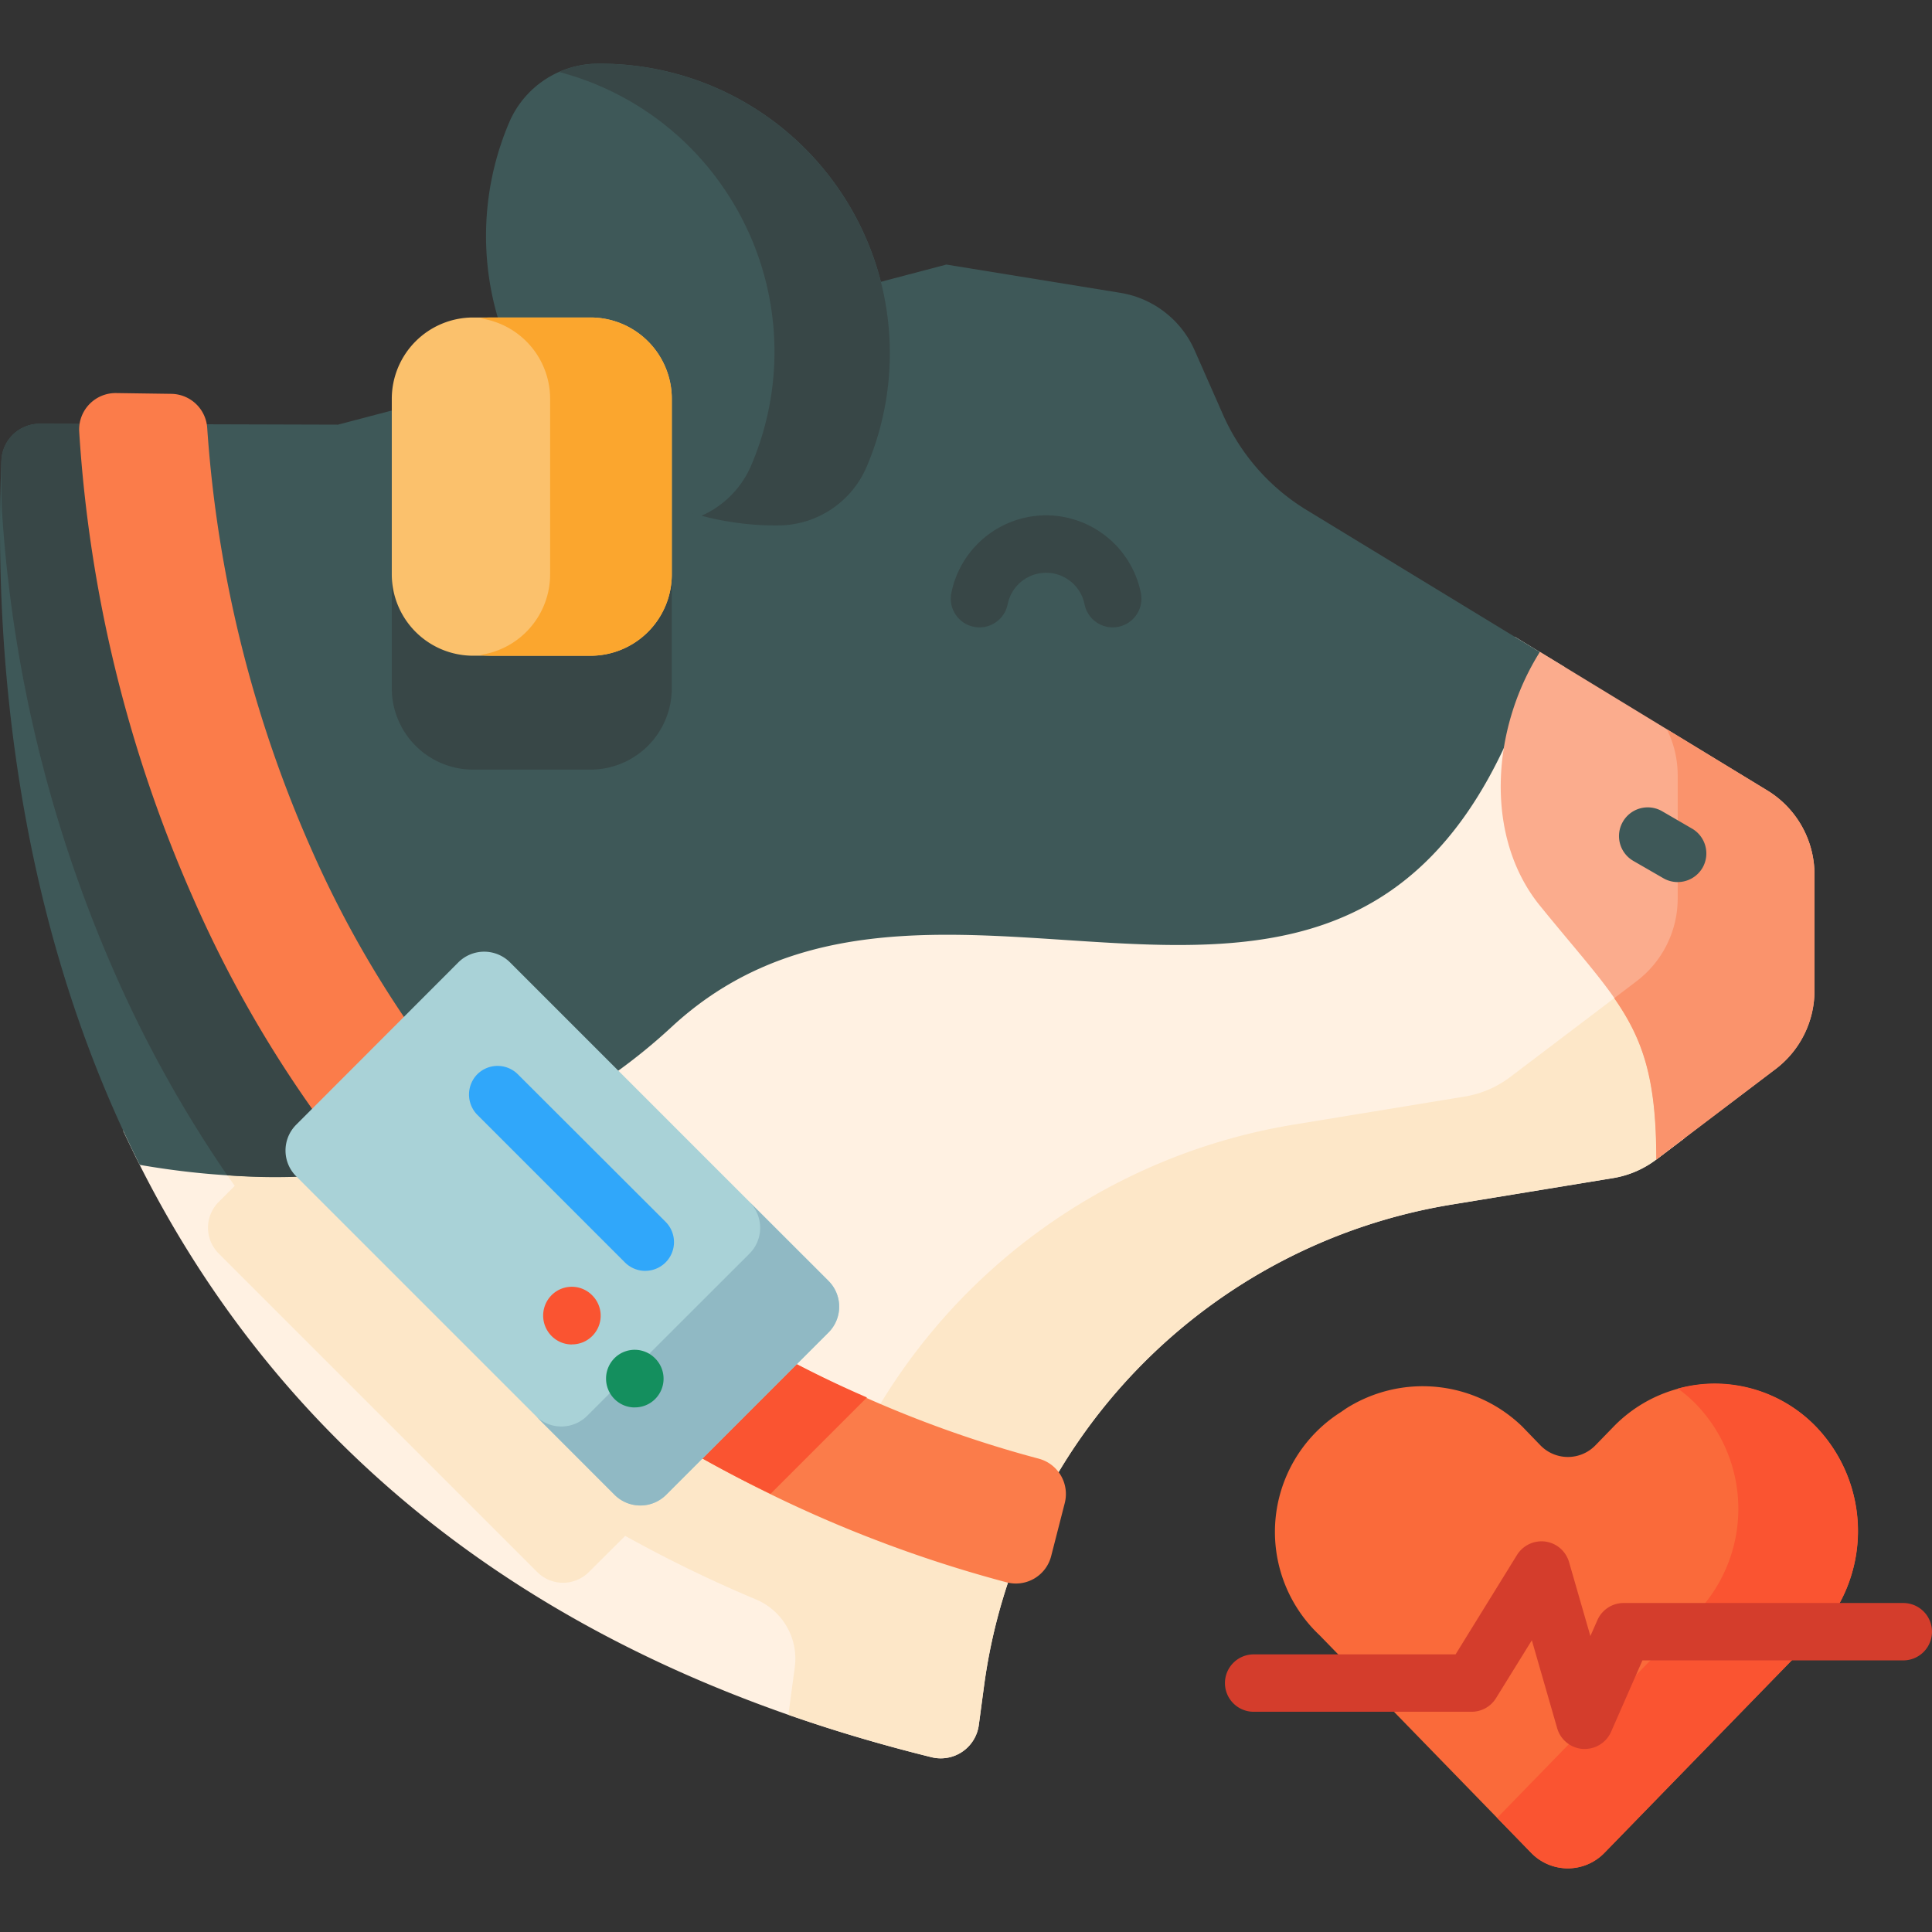 <svg xmlns="http://www.w3.org/2000/svg" xmlns:xlink="http://www.w3.org/1999/xlink" width="66.724" height="66.724" viewBox="0 0 66.724 66.724">
  <rect x="0" y="0" width="66.724" height="66.724" fill="#333333" stroke="none"/>
  <defs>
    <clipPath id="clip-path">
      <path id="Path_23259" data-name="Path 23259" d="M0,24.621H66.724V-42.1H0Z" transform="translate(0 42.103)" fill="none"/>
    </clipPath>
    <clipPath id="clip-path-2">
      <rect id="Rectangle_1636" data-name="Rectangle 1636" width="103858" height="103858" fill="none"/>
    </clipPath>
  </defs>
  <g id="Group_18102" data-name="Group 18102" transform="translate(0 42.103)">
    <g id="Group_18101" data-name="Group 18101" transform="translate(0 -42.103)" clip-path="url(#clip-path)">
      <g id="Group_18100" data-name="Group 18100" transform="translate(-51929.789 -51861.48)" style="isolation: isolate">
        <g id="Group_18099" data-name="Group 18099">
          <g id="Group_18098" data-name="Group 18098" clip-path="url(#clip-path-2)">
            <g id="Group_18075" data-name="Group 18075" transform="translate(51934.043 51883.469)">
              <path id="Path_23236" data-name="Path 23236" d="M19.9,6.389l-.981.743a3.374,3.374,0,0,1-1.5.643l-5.572.914A19.47,19.47,0,0,0-4.3,25.309l-.181,1.357a1.326,1.326,0,0,1-1.634,1.108c-14.954-3.691-23.095-11.9-27.443-20.654l-.029-.055q-.228-.466-.447-.932c.368.089.631.155.827.22,4.854.83,11.789.7,17.445-4.531C-11.514-2.107-6.4-1.77-1.457-1.442,5.2-1,10.957-.621,13.946-10.678a.11.11,0,0,1,.01-.03l.071-.217.868.529.861.523-.062.071c-1.54,2.5-1.555,5.661-.027,7.545.36.445.689.84,1.006,1.219C18.7,1.389,19.778,2.679,19.9,6.389Z" transform="translate(34.03 10.925)" fill="#fff1e2"/>
            </g>
            <g id="Group_18076" data-name="Group 18076" transform="translate(51929.852 51877.723)">
              <path id="Path_23237" data-name="Path 23237" d="M21.446,8.508l-.981.743a3.374,3.374,0,0,1-1.5.643l-5.572.913A19.474,19.474,0,0,0-2.75,27.429l-.182,1.355A1.325,1.325,0,0,1-4.56,29.895q-2.61-.647-4.949-1.466l.22-1.637v0a2.219,2.219,0,0,0-1.341-2.347,45.762,45.762,0,0,1-4.515-2.195L-16.4,23.5a1.26,1.26,0,0,1-1.783,0l-11-11a1.259,1.259,0,0,1,0-1.784l.553-.553A42.623,42.623,0,0,1-32.736,2.9a47.089,47.089,0,0,1-3.937-16.122,1.259,1.259,0,0,1,1.277-1.326l1.9.027a1.262,1.262,0,0,1,1.241,1.189,43.114,43.114,0,0,0,3.623,14.6,38.375,38.375,0,0,0,3.176,5.729l1.878-1.878a1.26,1.26,0,0,1,1.783,0l11,11a1.262,1.262,0,0,1,0,1.784l-1.089,1.087A42.62,42.62,0,0,0-7.875,20.8,20.6,20.6,0,0,1,7.944,8.047l5.894-.967A3.556,3.556,0,0,0,15.424,6.4l4.355-3.3.024-.019A8.921,8.921,0,0,1,21.446,8.508Z" transform="translate(36.674 14.55)" fill="#fde7c8"/>
            </g>
            <g id="Group_18077" data-name="Group 18077" transform="translate(51929.789 51870.617)">
              <path id="Path_23238" data-name="Path 23238" d="M19.622,4.938C14.136,23.4-.867,9.1-10.357,17.882c-5.963,5.52-13.236,5.661-18.372,4.767-.033-.065-.065-.13-.1-.2-.008-.017-.017-.035-.027-.054-4.382-8.854-4.891-18.253-4.651-24.074a1.321,1.321,0,0,1,1.325-1.266l10.3.03L-.873-8.444l6.009.976A3.4,3.4,0,0,1,7.7-5.487l.979,2.22A7.305,7.305,0,0,0,11.565.03Z" transform="translate(33.556 8.444)" fill="#3e5858"/>
            </g>
            <g id="Group_18078" data-name="Group 18078" transform="translate(51929.828 51876.117)">
              <path id="Path_23239" data-name="Path 23239" d="M6.613,8.963A21.5,21.5,0,0,1-3.5,10.625a42.606,42.606,0,0,1-3.848-6.9,47.067,47.067,0,0,1-3.937-16.12c-.01-.16-.017-.71-.025-1.471,0-.065.006-.13.008-.193a1.323,1.323,0,0,1,1.326-1.269l3.155.01c-.027,1.431-.062,2.588-.049,2.811a43.213,43.213,0,0,0,3.624,14.6A38.312,38.312,0,0,0-.068,7.823L1.81,5.944a1.26,1.26,0,0,1,1.783,0Z" transform="translate(11.309 15.327)" fill="#384747"/>
            </g>
            <g id="Group_18079" data-name="Group 18079" transform="translate(51943.32 51876.379)">
              <path id="Path_23240" data-name="Path 23240" d="M2.531,4.31H-1.519A2.81,2.81,0,0,1-4.329,1.5V-4.561a2.81,2.81,0,0,1,2.81-2.81H2.531a2.81,2.81,0,0,1,2.81,2.81V1.5a2.81,2.81,0,0,1-2.81,2.81" transform="translate(4.329 7.371)" fill="#384747"/>
            </g>
            <g id="Group_18080" data-name="Group 18080" transform="translate(51981.617 51883.996)">
              <path id="Path_23241" data-name="Path 23241" d="M4,2.836V6.857a3.4,3.4,0,0,1-1.345,2.7l-4.114,3.119c0-4.515-1.187-5.266-4.024-8.764-1.925-2.372-1.681-6.1,0-8.765L2.37-.067A3.4,3.4,0,0,1,4,2.836Z" transform="translate(6.838 4.85)" fill="#fbac8d"/>
            </g>
            <g id="Group_18081" data-name="Group 18081" transform="translate(51985.543 51886.668)">
              <path id="Path_23242" data-name="Path 23242" d="M2.55,1.85V5.871A3.393,3.393,0,0,1,1.2,8.574l-4.114,3.119c0-2.775-.448-4.13-1.452-5.572l.764-.58A3.585,3.585,0,0,0-2.174,2.682V-1.573a3.586,3.586,0,0,0-.372-1.591h0L.921-1.053A3.4,3.4,0,0,1,2.55,1.85Z" transform="translate(4.361 3.164)" fill="#fa936c"/>
            </g>
            <g id="Group_18082" data-name="Group 18082" transform="translate(51946.574 51863.68)">
              <path id="Path_23243" data-name="Path 23243" d="M4.522,1.638a9.988,9.988,0,0,1,.889,9.486,3.341,3.341,0,0,1-3.022,2.022A10,10,0,0,1-6.93-.778,3.337,3.337,0,0,1-3.909-2.8,9.988,9.988,0,0,1,4.522,1.638" transform="translate(7.733 2.8)" fill="#3e5858"/>
            </g>
            <g id="Group_18083" data-name="Group 18083" transform="translate(51949.098 51863.68)">
              <path id="Path_23244" data-name="Path 23244" d="M3.919,5.138A3.334,3.334,0,0,1,.9,7.16a9.94,9.94,0,0,1-2.683-.334A3.33,3.33,0,0,0-.066,5.086,9.986,9.986,0,0,0-.955-4.4,9.941,9.941,0,0,0-6.7-8.5a3.317,3.317,0,0,1,1.3-.284A9.989,9.989,0,0,1,3.029-4.347,9.986,9.986,0,0,1,3.919,5.138Z" transform="translate(6.701 8.786)" fill="#384747"/>
            </g>
            <g id="Group_18084" data-name="Group 18084" transform="translate(51943.32 51872.445)">
              <path id="Path_23245" data-name="Path 23245" d="M2.531,4.31H-1.519A2.81,2.81,0,0,1-4.329,1.5V-4.561a2.81,2.81,0,0,1,2.81-2.81H2.531a2.81,2.81,0,0,1,2.81,2.81V1.5A2.81,2.81,0,0,1,2.531,4.31Z" transform="translate(4.329 7.371)" fill="#fbc16c"/>
            </g>
            <g id="Group_18085" data-name="Group 18085" transform="translate(51946.371 51872.445)">
              <path id="Path_23246" data-name="Path 23246" d="M2.443,1.037V7.1a2.81,2.81,0,0,1-2.81,2.81H-3.786a2.646,2.646,0,0,1-.391-.029A2.812,2.812,0,0,0-1.76,7.1V1.037A2.807,2.807,0,0,0-4.177-1.744a2.448,2.448,0,0,1,.391-.029H-.367A2.807,2.807,0,0,1,2.443,1.037Z" transform="translate(4.177 1.773)" fill="#fba62e"/>
            </g>
            <g id="Group_18086" data-name="Group 18086" transform="translate(51973.828 51909.27)">
              <path id="Path_23247" data-name="Path 23247" d="M6.894,3.205a5.211,5.211,0,0,0,0-7.2,4.869,4.869,0,0,0-7,0l-.621.639a1.323,1.323,0,0,1-1.9,0L-3.249-4a4.94,4.94,0,0,0-6.1-.621l-.163.113a4.9,4.9,0,0,0-.743,7.71l7.307,7.515a1.762,1.762,0,0,0,2.531,0Z" transform="translate(11.788 5.482)" fill="#fa6a3a"/>
            </g>
            <g id="Group_18087" data-name="Group 18087" transform="translate(51981.496 51909.262)">
              <path id="Path_23248" data-name="Path 23248" d="M4.064,3.208l-7.307,7.513a1.758,1.758,0,0,1-2.532,0L-6.95,9.514-.069,2.441a5.2,5.2,0,0,0,0-7.2,4.85,4.85,0,0,0-.64-.553A4.807,4.807,0,0,1,.562-5.486a4.871,4.871,0,0,1,3.5,1.491A5.2,5.2,0,0,1,4.064,3.208Z" transform="translate(6.95 5.486)" fill="#fa5431"/>
            </g>
            <g id="Group_18088" data-name="Group 18088" transform="translate(51972.094 51914.711)">
              <path id="Path_23249" data-name="Path 23249" d="M4.586,2.646l-.067,0a.993.993,0,0,1-.887-.716L2.757-1.107l-1.238,2a.994.994,0,0,1-.845.469H-6.85A.992.992,0,0,1-7.842.372.993.993,0,0,1-6.85-.62H.123L2.245-4.055a1,1,0,0,1,.979-.461.994.994,0,0,1,.818.708l.737,2.555.242-.55a.99.99,0,0,1,.908-.591h9.656a.992.992,0,0,1,.992.99.993.993,0,0,1-.992.992H6.576L5.494,2.053A.994.994,0,0,1,4.586,2.646Z" transform="translate(7.842 4.525)" fill="#d43d2c"/>
            </g>
            <g id="Group_18089" data-name="Group 18089" transform="translate(51932.523 51875.055)">
              <path id="Path_23250" data-name="Path 23250" d="M12.387,14.822a1.258,1.258,0,0,1-1.556.9A44.581,44.581,0,0,1-7.344,5.945,41.1,41.1,0,0,1-17.244-7.9a47.106,47.106,0,0,1-3.937-16.12A1.26,1.26,0,0,1-19.9-25.346l1.9.027a1.26,1.26,0,0,1,1.241,1.187,43.185,43.185,0,0,0,3.623,14.6A36.635,36.635,0,0,0-4.295,2.752,40.228,40.228,0,0,0,11.973,11.46a1.263,1.263,0,0,1,.884,1.528Z" transform="translate(21.182 25.346)" fill="#fb7c4a"/>
            </g>
            <g id="Group_18090" data-name="Group 18090" transform="translate(51948.328 51904.879)">
              <path id="Path_23251" data-name="Path 23251" d="M4.207,1.795.879,5.123A42.357,42.357,0,0,1-7.2.072l3.141-3.141A38.79,38.79,0,0,0,4.207,1.795Z" transform="translate(7.195 3.069)" fill="#fa5431"/>
            </g>
            <g id="Group_18091" data-name="Group 18091" transform="translate(51939.645 51894.348)">
              <path id="Path_23252" data-name="Path 23252" d="M4.2,6.922l-11-11a1.26,1.26,0,0,1,0-1.783L-1.2-11.468a1.263,1.263,0,0,1,1.783,0l11,11a1.26,1.26,0,0,1,0,1.783L5.978,6.922A1.26,1.26,0,0,1,4.2,6.922Z" transform="translate(7.174 11.836)" fill="#a9d2d7"/>
            </g>
            <g id="Group_18092" data-name="Group 18092" transform="translate(51948.285 51902.988)">
              <path id="Path_23253" data-name="Path 23253" d="M3.733,1.665-1.873,7.27a1.261,1.261,0,0,1-1.783,0L-6.383,4.541a1.26,1.26,0,0,0,1.783,0l5.605-5.6a1.262,1.262,0,0,0,0-1.784L3.733-.118a1.26,1.26,0,0,1,0,1.783" transform="translate(6.383 2.847)" fill="#90b9c4"/>
            </g>
            <g id="Group_18093" data-name="Group 18093" transform="translate(51945.98 51898.285)">
              <path id="Path_23254" data-name="Path 23254" d="M2.248,2.615a.994.994,0,0,1-.7-.29l-5.1-5.1a1,1,0,0,1,0-1.4.993.993,0,0,1,1.4,0L2.95.92a.992.992,0,0,1-.7,1.694" transform="translate(3.845 4.471)" fill="#30a7fa"/>
            </g>
            <g id="Group_18094" data-name="Group 18094" transform="translate(51948.547 51905.922)">
              <path id="Path_23255" data-name="Path 23255" d="M.367.735A.986.986,0,0,1-.34.438,1,1,0,0,1-.334-.969a.986.986,0,0,1,1.4.006l.01.01a.991.991,0,0,1-.011,1.4.985.985,0,0,1-.7.285" transform="translate(0.627 1.256)" fill="#fa5431"/>
            </g>
            <g id="Group_18095" data-name="Group 18095" transform="translate(51950.719 51908.098)">
              <path id="Path_23256" data-name="Path 23256" d="M.367.734A.986.986,0,0,1-.34.438,1,1,0,0,1-.334-.969a.987.987,0,0,1,1.4.006l.01.01a.991.991,0,0,1-.011,1.4.985.985,0,0,1-.7.285" transform="translate(0.627 1.256)" fill="#148f5e"/>
            </g>
            <g id="Group_18096" data-name="Group 18096" transform="translate(51962.625 51879.277)">
              <path id="Path_23257" data-name="Path 23257" d="M2.063,1.428a.992.992,0,0,1-.971-.8A1.357,1.357,0,0,0-.236-.458,1.356,1.356,0,0,0-1.563.629a.992.992,0,0,1-1.166.78A.992.992,0,0,1-3.509.243,3.345,3.345,0,0,1-.236-2.442,3.347,3.347,0,0,1,3.038.243a.993.993,0,0,1-.78,1.166A1.016,1.016,0,0,1,2.063,1.428Z" transform="translate(3.528 2.442)" fill="#384747"/>
            </g>
            <g id="Group_18097" data-name="Group 18097" transform="translate(51985.703 51889.363)">
              <path id="Path_23258" data-name="Path 23258" d="M.747.952A.982.982,0,0,1,.253.819L-.78.223A.989.989,0,0,1-1.145-1.13.991.991,0,0,1,.21-1.495l1.033.6A.992.992,0,0,1,1.608.456.992.992,0,0,1,.747.952Z" transform="translate(1.278 1.628)" fill="#3e5858"/>
            </g>
          </g>
        </g>
      </g>
    </g>
  </g>
</svg>
